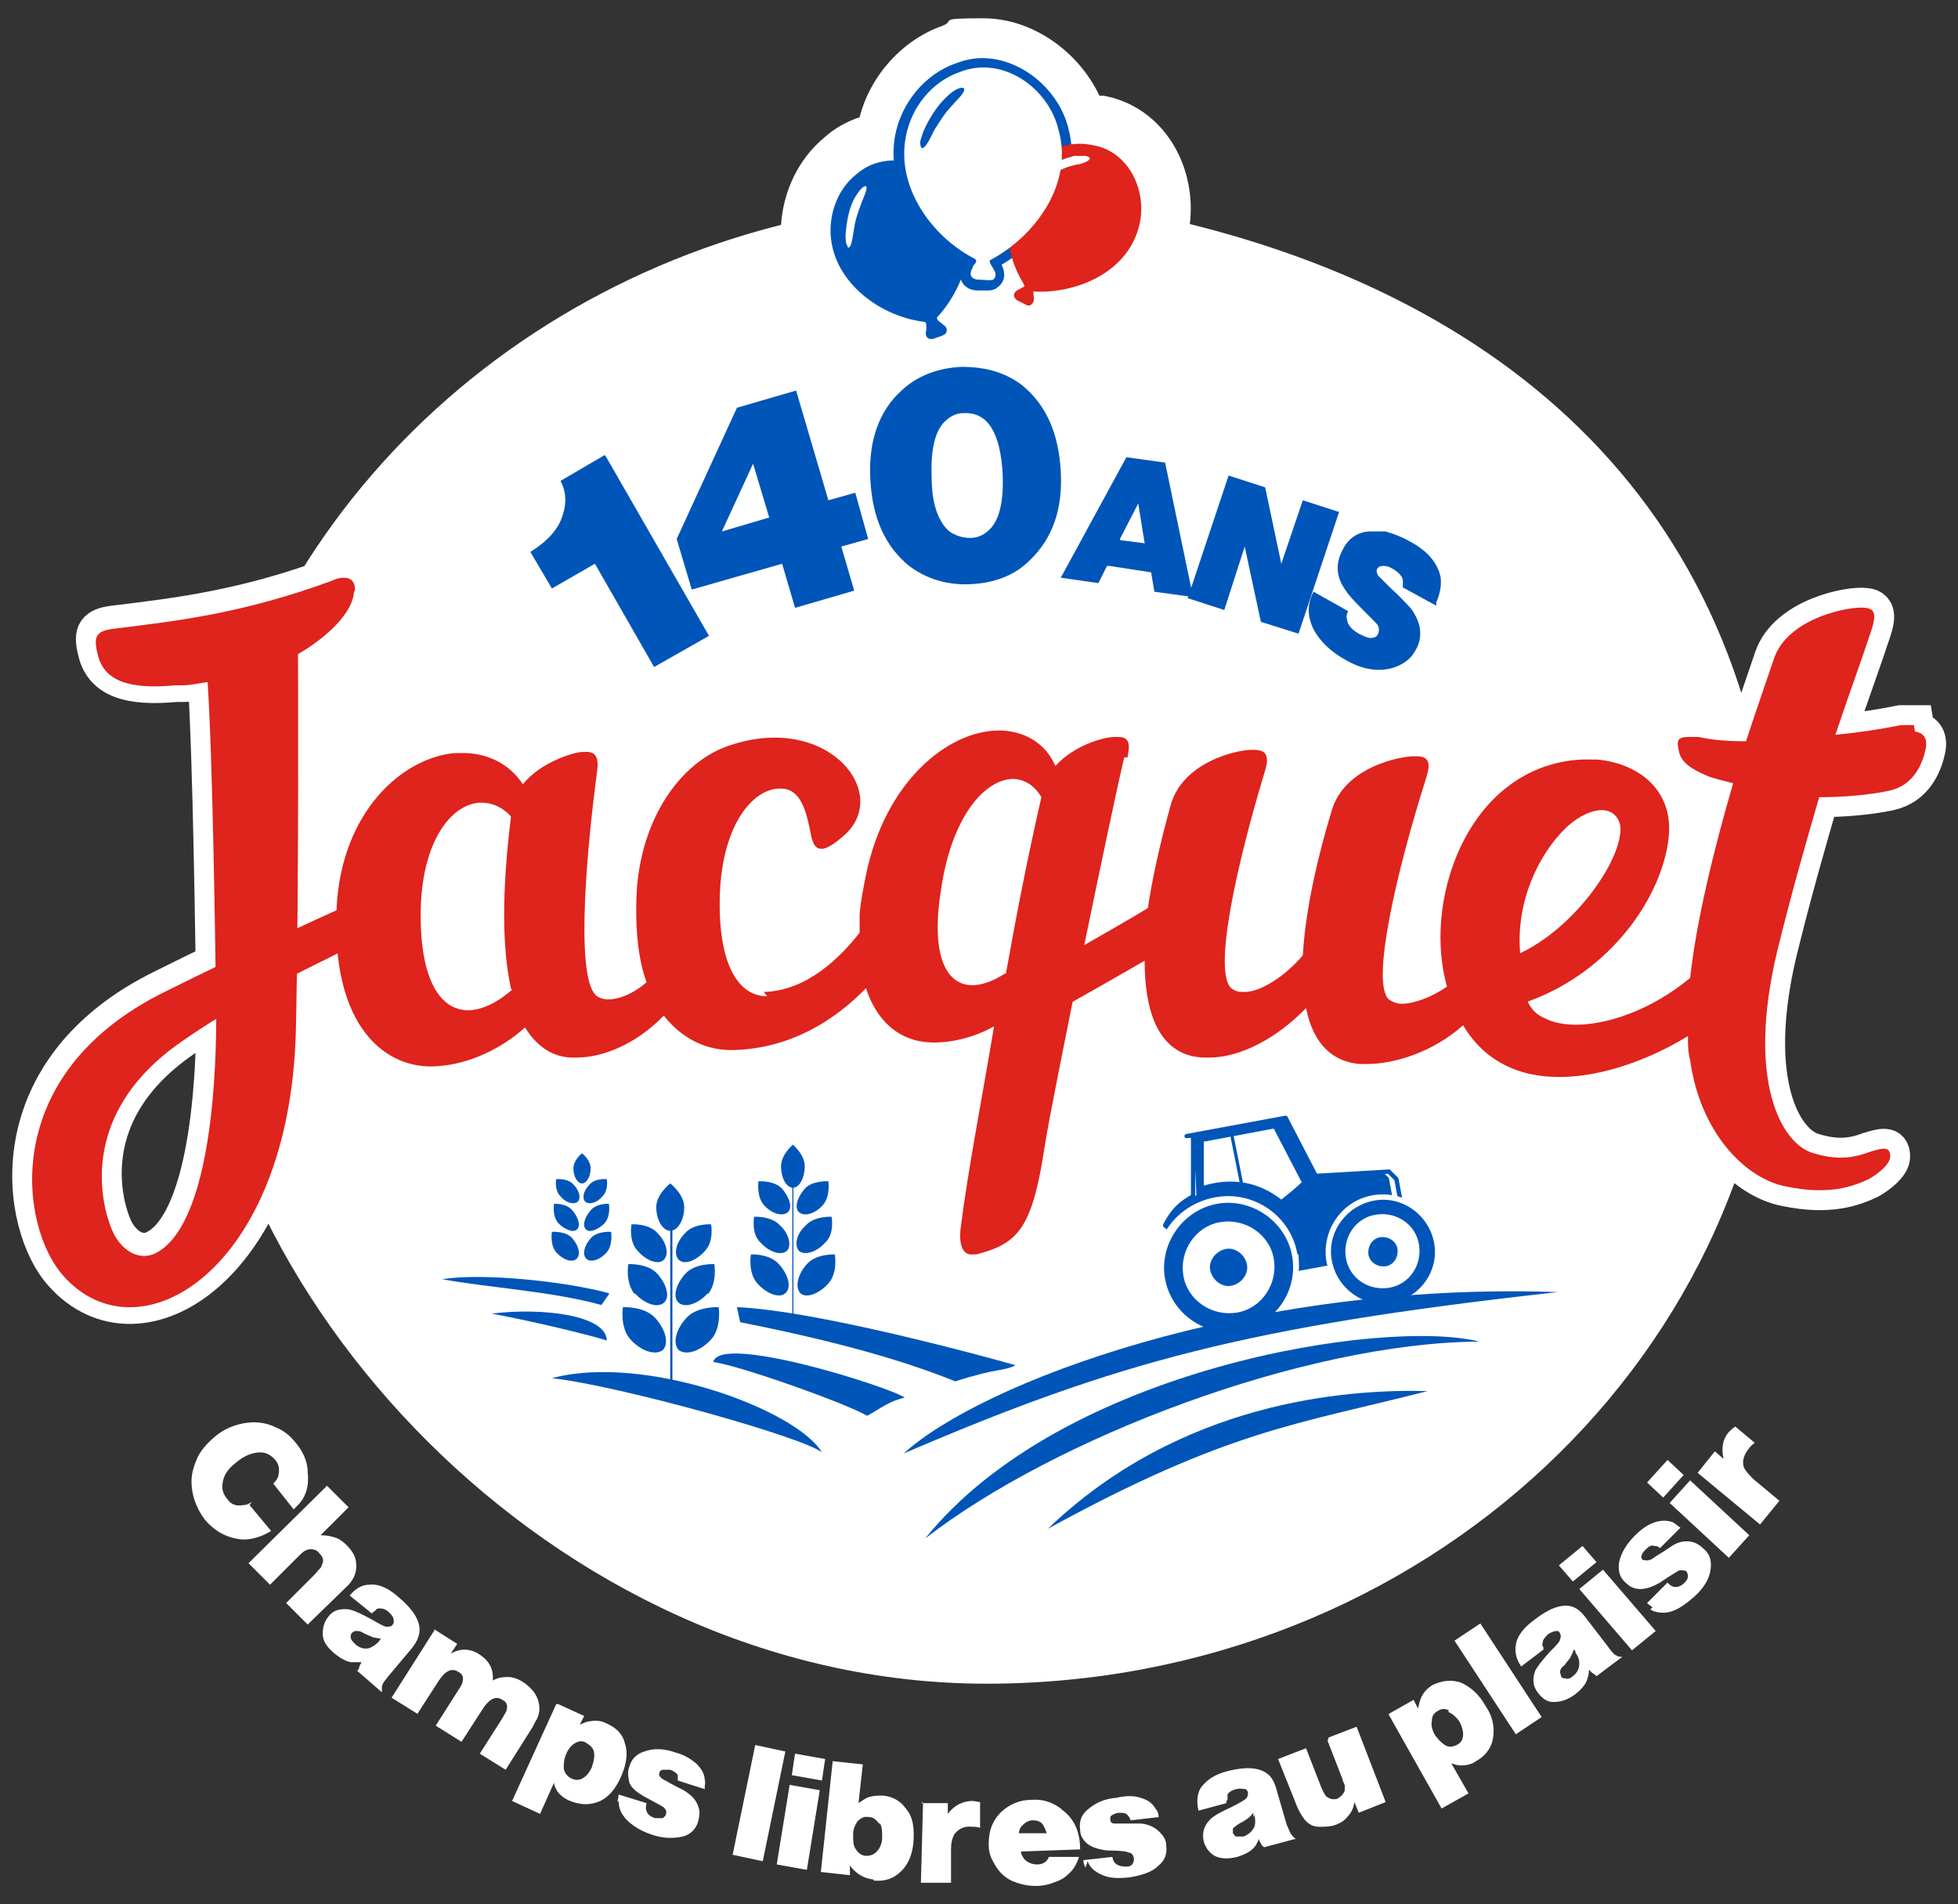<?xml version="1.0" encoding="UTF-8"?>
<svg id="Calque_3" xmlns="http://www.w3.org/2000/svg" version="1.1" viewBox="0 0 182 177" width="182" height="177">
  <rect x="0" y="0" width="182" height="177" fill="#333333" stroke="none"/>
  <!-- Generator: Adobe Illustrator 29.2.1, SVG Export Plug-In . SVG Version: 2.1.0 Build 116)  -->
  <defs>
    <style>
      .st0 {
        fill: #0055b8;
      }

      .st1 {
        fill: #df231d;
      }

      .st2 {
        stroke: #fff;
        stroke-width: 3.7px;
      }

      .st2, .st3, .st4, .st5, .st6, .st7 {
        fill: none;
      }

      .st2, .st3, .st4, .st5, .st7 {
        stroke-miterlimit: 10;
      }

      .st3 {
        stroke-width: .1px;
      }

      .st3, .st4, .st5, .st6, .st7 {
        stroke: #0055b8;
      }

      .st4 {
        stroke-width: .2px;
      }

      .st5 {
        stroke-width: .3px;
      }

      .st8 {
        fill: #fff;
      }

      .st6 {
        stroke-linecap: round;
        stroke-linejoin: round;
        stroke-width: .4px;
      }

      .st7 {
        stroke-width: 0px;
      }
    </style>
  </defs>
  <g id="ballon3">
    <g>
      <path class="st8" d="M110.6,20.8c.3-2.5-.2-5.1-1.5-7.3-1.5-2.5-3.8-4.1-6.5-4.6-.1,0-.2,0-.4,0-2-4.2-6.3-7.2-10.8-7.2s-2.5.2-3.8.7c-3.7,1.3-6.7,4.6-7.7,8.5-1.2.4-2.3,1-3.3,1.9-2.4,2-3.8,5-4,8.1-31.3,7.9-54.4,34.7-54.4,66.6s32.9,69,73.5,69,73.5-30.9,73.5-69-23.2-58.9-54.7-66.7h0Z"/>
      <g>
        <path class="st8" d="M33,54.6c0-.8-.3-1.2-1.1-1.2-.3,0-.7.1-1.1.3-8.2,3-14.2,3.7-19.9,4.4-1.9.2-2.3.6-1.8,2.5.6,2.4,2.9,3.2,7.2,2.8.2,0,.5,0,.7,0,.7,0,1.5-.2,2.3-.3.5,7.9.7,24.3.8,30.8,0,11.8-1.9,20.8-5.9,22.4-1.7.6-3.2-.8-3.8-2.3-.3-.7-4.2-10.1,6.5-17.5,8.5-5.9,16.9-8.9,16.5-9.5-.3-.3.4-3.6-.2-3.5-.3,0-10.7,4.8-17.9,8.4C-.3,99.5,1.9,113.9,5.9,118.3c7,7.9,21-.5,21.6-22.7.3-13.4.2-35.1.2-35.1,2.6-1.5,5.1-3.8,5.2-5.8"/>
        <path class="st2" d="M33,54.6c0-.8-.3-1.2-1.1-1.2-.3,0-.7.1-1.1.3-8.2,3-14.2,3.7-19.9,4.4-1.9.2-2.3.6-1.8,2.5.6,2.4,2.9,3.2,7.2,2.8.2,0,.5,0,.7,0,.7,0,1.5-.2,2.3-.3.5,7.9.7,24.3.8,30.8,0,11.8-1.9,20.8-5.9,22.4-1.7.6-3.2-.8-3.8-2.3-.3-.7-4.2-10.1,6.5-17.5,8.5-5.9,16.9-8.9,16.5-9.5-.3-.3.4-3.6-.2-3.5-.3,0-10.7,4.8-17.9,8.4C-.3,99.5,1.9,113.9,5.9,118.3c7,7.9,21-.5,21.6-22.7.3-13.4.2-35.1.2-35.1,2.6-1.5,5.1-3.8,5.2-5.8h0Z"/>
        <path class="st8" d="M47.6,92c-4.4,3.8-8.5,2.1-8.5-6.9,0-6.8,2.8-10.4,5.6-10.5,1,0,2,.4,2.8,1.3-.9,7.2-.8,12.4,0,16M71.3,92.6c-2.6,0-4.5-2.8-4.4-9,.1-6.5,2.8-10.1,5.4-10.3.1,0,.2,0,.3,0,1.9,0,2.4,2.3,2.8,4.4.2.8.4,1.2,1,1.2.4,0,1.1-.4,2-1.2,4.6-3.9-1.5-11.7-10.9-8.3-4.3,1.6-7.8,6.6-8.3,13.2-.2,3.6.1,6.5.9,8.7-1.6,1.4-3.6,2-4.6,1.3-1.9-1.3-1.2-11.8,0-20.9.2-1.4-.2-1.9-1.2-1.8,0,0-.2,0-.3,0-.9.1-3.8,1-5.4,3-1.3-2-3.5-3-5.9-2.9h-.5c-4.9.5-10.4,5.5-10.9,14.2-.6,11.3,4.6,15.3,9.4,14.9,2.9-.2,5.9-1.6,8.1-3.6,1.3,2.1,3,2.9,4.8,2.8,2.6,0,5.7-1.4,8.1-3.9,1.8,2.3,4.2,3.3,6.6,3.2,6-.2,10.3-3.6,12.8-6.4.1-.1.4-.5.8-1,0-.5-1-4.9-1-4.9-.1.1-.9,1.3-1,1.4-1.8,2.3-4.9,5.4-8.9,5.5"/>
        <path class="st2" d="M47.6,92c-4.4,3.8-8.5,2.1-8.5-6.9,0-6.8,2.8-10.4,5.6-10.5,1,0,2,.4,2.8,1.3-.9,7.2-.8,12.4,0,16h0ZM71.3,92.6c-2.6,0-4.5-2.8-4.4-9,.1-6.5,2.8-10.1,5.4-10.3.1,0,.2,0,.3,0,1.9,0,2.4,2.3,2.8,4.4.2.8.4,1.2,1,1.2.4,0,1.1-.4,2-1.2,4.6-3.9-1.5-11.7-10.9-8.3-4.3,1.6-7.8,6.6-8.3,13.2-.2,3.6.1,6.5.9,8.7-1.6,1.4-3.6,2-4.6,1.3-1.9-1.3-1.2-11.8,0-20.9.2-1.4-.2-1.9-1.2-1.8,0,0-.2,0-.3,0-.9.1-3.8,1-5.4,3-1.3-2-3.5-3-5.9-2.9h-.5c-4.9.5-10.4,5.5-10.9,14.2-.6,11.3,4.6,15.3,9.4,14.9,2.9-.2,5.9-1.6,8.1-3.6,1.3,2.1,3,2.9,4.8,2.8,2.6,0,5.7-1.4,8.1-3.9,1.8,2.3,4.2,3.3,6.6,3.2,6-.2,10.3-3.6,12.8-6.4.1-.1.4-.5.8-1,0-.5-1-4.9-1-4.9-.1.1-.9,1.3-1,1.4-1.8,2.3-4.9,5.4-8.9,5.5h0Z"/>
        <path class="st8" d="M93.4,90.5c-4.2,2.7-7.3.4-5.9-8,1-6.6,4-10,6.6-10.1,1,0,2,.5,2.7,1.7-1.2,5.2-2.3,10.8-3.3,16.4"/>
        <path class="st2" d="M93.4,90.5c-4.2,2.7-7.3.4-5.9-8,1-6.6,4-10,6.6-10.1,1,0,2,.5,2.7,1.7-1.2,5.2-2.3,10.8-3.3,16.4h0Z"/>
        <path class="st8" d="M145.6,76.9c1.2-1.1,2.4-1.6,3.3-1.6,1.1,0,1.9.9,1.7,2.2-.4,3.3-4.6,8.9-9.3,11.1-.4-4.8,1.7-9.2,4.3-11.7M177.9,67.4c0,0-.1,0-.2,0-.3,0-.7,0-1,0-2,.4-4,.7-6.1.9,1-3,2.8-8,3-8.7.6-1.7,1.1-3-.2-3.1-1.4-.2-7.2.9-8.5,4.7-.5,1.5-2.1,6.1-2.6,7.7-1.6,0-3.1-.1-4.4-.4-.2,0-.4,0-.6,0,0,0-.2,0-.3,0-1.1,0-1.2.3-.9,1.5.3,1.1,1.6,1.7,2.8,2.2.6.2,1.4.4,2.2.6-1.8,6.2-3.4,12.7-4,18.1-4.7,3.9-10.5,5.2-13.4,3.8-1-.4-1.4-1-1.7-1.6,7.8-2.8,12.5-9.8,13.1-15.2.5-4.3-2.6-6.9-6.6-7.3-.2,0-.3,0-.5,0-2.5-.1-5.3.6-7.7,2.4-5.3,3.9-7.6,12.3-5.8,18.7-1.4,1-3.1,1.6-4.2,1.6-.5,0-.9-.2-1.2-.4-1.7-1.5.7-11.9,3.5-20.7.4-1.3.2-1.9-.9-1.9,0,0-.2,0-.3,0-1.3,0-6.4,1-7.6,5-1.7,5.6-2.5,10.1-2.7,13.5-1.6,1.9-3.9,3.4-5.4,3.4,0,0-.2,0-.3,0-.3,0-.6-.1-.9-.3-1.8-1.4.4-11.4,3.1-20.3.4-1.3.1-1.9-1-1.9,0,0-.2,0-.3,0-1.3,0-6.4,1.1-7.5,5.2-1,3.6-1.7,6.8-2.1,9.5-1.1.7-5.8,3.4-7.8,4.5l-1,5.2c2.1-1.1,7.1-4,8.5-4.8,0,6.4,2.3,8.9,5.5,9,.2,0,.3,0,.5,0,2.9,0,6.3-1.8,9-4.6.7,3.5,2.6,5,5,5.2.2,0,.4,0,.6,0,2.8,0,6.3-1.2,9-3.6,4.6,7.7,14.9,4.7,20.9,1,0,.8,0,1.5.2,2.2.9,6.7,5.1,11.1,9,11.8,3.9.8,6.1,0,7.6-.7.9-.5,2-1.4,2-2.1,0-1-.7-.8-2-.4-1.6.6-3.1.7-5.1.1-3-.8-6.3-6.7-3.4-18.8,1.3-5.3,2.7-10.2,3.9-14.3,2.3,0,4.6-.2,6.5-.6,2.3-.5,3.1-2.5,3.4-3.9.2-1.1-.3-1.5-1-1.6"/>
        <path class="st2" d="M145.6,76.9c1.2-1.1,2.4-1.6,3.3-1.6,1.1,0,1.9.9,1.7,2.2-.4,3.3-4.6,8.9-9.3,11.1-.4-4.8,1.7-9.2,4.3-11.7ZM177.9,67.4c0,0-.1,0-.2,0-.3,0-.7,0-1,0-2,.4-4,.7-6.1.9,1-3,2.8-8,3-8.7.6-1.7,1.1-3-.2-3.1-1.4-.2-7.2.9-8.5,4.7-.5,1.5-2.1,6.1-2.6,7.7-1.6,0-3.1-.1-4.4-.4-.2,0-.4,0-.6,0,0,0-.2,0-.3,0-1.1,0-1.2.3-.9,1.5.3,1.1,1.6,1.7,2.8,2.2.6.2,1.4.4,2.2.6-1.8,6.2-3.4,12.7-4,18.1-4.7,3.9-10.5,5.2-13.4,3.8-1-.4-1.4-1-1.7-1.6,7.8-2.8,12.5-9.8,13.1-15.2.5-4.3-2.6-6.9-6.6-7.3-.2,0-.3,0-.5,0-2.5-.1-5.3.6-7.7,2.4-5.3,3.9-7.6,12.3-5.8,18.7-1.4,1-3.1,1.6-4.2,1.6-.5,0-.9-.2-1.2-.4-1.7-1.5.7-11.9,3.5-20.7.4-1.3.2-1.9-.9-1.9,0,0-.2,0-.3,0-1.3,0-6.4,1-7.6,5-1.7,5.6-2.5,10.1-2.7,13.5-1.6,1.9-3.9,3.4-5.4,3.4,0,0-.2,0-.3,0-.3,0-.6-.1-.9-.3-1.8-1.4.4-11.4,3.1-20.3.4-1.3.1-1.9-1-1.9,0,0-.2,0-.3,0-1.3,0-6.4,1.1-7.5,5.2-1,3.6-1.7,6.8-2.1,9.5-1.1.7-5.8,3.4-7.8,4.5l-1,5.2c2.1-1.1,7.1-4,8.5-4.8,0,6.4,2.3,8.9,5.5,9,.2,0,.3,0,.5,0,2.9,0,6.3-1.8,9-4.6.7,3.5,2.6,5,5,5.2.2,0,.4,0,.6,0,2.8,0,6.3-1.2,9-3.6,4.6,7.7,14.9,4.7,20.9,1,0,.8,0,1.5.2,2.2.9,6.7,5.1,11.1,9,11.8,3.9.8,6.1,0,7.6-.7.9-.5,2-1.4,2-2.1,0-1-.7-.8-2-.4-1.6.6-3.1.7-5.1.1-3-.8-6.3-6.7-3.4-18.8,1.3-5.3,2.7-10.2,3.9-14.3,2.3,0,4.6-.2,6.5-.6,2.3-.5,3.1-2.5,3.4-3.9.2-1.1-.3-1.5-1-1.6h0Z"/>
        <path class="st1" d="M47.6,92c-4.4,3.8-8.5,2.1-8.5-6.9,0-6.8,2.8-10.4,5.6-10.5,1,0,2,.4,2.8,1.3-.9,7.2-.8,12.4,0,16M71.3,92.6c-2.6,0-4.5-2.8-4.4-9,.1-6.5,2.8-10.1,5.4-10.3.1,0,.2,0,.3,0,1.9,0,2.4,2.3,2.8,4.4.2.8.4,1.2,1,1.2.4,0,1.1-.4,2-1.2,4.6-3.9-1.5-11.7-10.9-8.3-4.3,1.6-7.8,6.6-8.3,13.2-.2,3.6.1,6.5.9,8.7-1.6,1.4-3.6,2-4.6,1.3-1.9-1.3-1.2-11.8,0-20.9.2-1.4-.2-1.9-1.2-1.8,0,0-.2,0-.3,0-.9.1-3.8,1-5.4,3-1.3-2-3.5-3-5.9-2.9h-.5c-4.9.5-10.4,5.5-10.9,14.2-.6,11.3,4.6,15.3,9.4,14.9,2.9-.2,5.9-1.6,8.1-3.6,1.3,2.1,3,2.9,4.8,2.8,2.6,0,5.7-1.4,8.1-3.9,1.8,2.3,4.2,3.3,6.6,3.2,6-.2,10.3-3.6,12.8-6.4.1-.1.4-.5.8-1,0-.5-1-4.9-1-4.9-.1.1-.9,1.3-1,1.4-1.8,2.3-4.9,5.4-8.9,5.5"/>
        <path class="st1" d="M33,54.9c0-.8-.3-1.2-1.1-1.2-.3,0-.7.1-1.1.3-8.2,3-14.2,3.7-19.9,4.4-1.9.2-2.3.6-1.8,2.5.6,2.4,2.9,3.2,7.2,2.8.2,0,.5,0,.7,0,.7,0,1.5-.2,2.3-.3.5,7.9.7,24.3.8,30.8,0,11.8-1.9,20.8-5.9,22.4-1.7.6-3.2-.8-3.8-2.3-.3-.7-4.2-10.1,6.5-17.5,8.5-5.9,16.9-8.9,16.5-9.5-.3-.3.4-3.6-.2-3.5-.3,0-10.7,4.8-17.9,8.4C-.3,99.9,1.9,114.2,5.9,118.6c7,7.9,21-.5,21.6-22.7.3-13.4.2-35.1.2-35.1,2.6-1.5,5.1-3.8,5.2-5.8"/>
        <path class="st1" d="M93.4,90.5c-4.2,2.7-7.3.4-5.9-8,1-6.6,4-10,6.6-10.1,1,0,2,.5,2.7,1.7-1.2,5.2-2.3,10.8-3.3,16.4M104.8,70.4c.3-1.4.1-1.9-.9-1.9,0,0-.2,0-.3,0-.9,0-3.7.7-5.5,2.7-.9-2.1-2.8-3.2-5-3.3-.1,0-.3,0-.4,0-4.6.1-10.4,4.7-12.2,13.4-.3,1.4-.6,3.2-.6,3.9,0,1.2,0,3.9.2,5.2,1,4.7,3.7,6.5,6.7,6.5,1.8,0,3.8-.5,5.6-1.5-1.1,6.6-2.4,13.2-3.1,18.7-.2,1.6.2,2.6,1.1,2.5.3,0,.5,0,.7-.1,3.7-1,4.9-2.7,6-9.9.7-4.6,6.4-32.1,7.4-36.2"/>
        <path class="st1" d="M145.6,76.9c1.2-1.1,2.4-1.6,3.3-1.6,1.1,0,1.9.9,1.7,2.2-.4,3.3-4.6,8.9-9.3,11.1-.4-4.8,1.7-9.2,4.3-11.7M177.9,67.4c0,0-.1,0-.2,0-.3,0-.7,0-1,0-2,.4-4,.7-6.1.9,1-3,2.8-8,3-8.7.6-1.7,1.1-3-.2-3.1-1.4-.2-7.2.9-8.5,4.7-.5,1.5-2.1,6.1-2.6,7.7-1.6,0-3.1-.1-4.4-.4-.2,0-.4,0-.6,0,0,0-.2,0-.3,0-1.1,0-1.2.3-.9,1.5.3,1.1,1.6,1.7,2.8,2.2.6.2,1.4.4,2.2.6-1.8,6.2-3.4,12.7-4,18.1-4.7,3.9-10.5,5.2-13.4,3.8-1-.4-1.4-1-1.7-1.6,7.8-2.8,12.5-9.8,13.1-15.2.5-4.3-2.6-6.9-6.6-7.3-.2,0-.3,0-.5,0-2.5-.1-5.3.6-7.7,2.4-5.3,3.9-7.6,12.3-5.8,18.7-1.4,1-3.1,1.6-4.2,1.6-.5,0-.9-.2-1.2-.4-1.7-1.5.7-11.9,3.5-20.7.4-1.3.2-1.9-.9-1.9,0,0-.2,0-.3,0-1.3,0-6.4,1-7.6,5-1.7,5.6-2.5,10.1-2.7,13.5-1.6,1.9-3.9,3.4-5.4,3.4,0,0-.2,0-.3,0-.3,0-.6-.1-.9-.3-1.8-1.4.4-11.4,3.1-20.3.4-1.3.1-1.9-1-1.9,0,0-.2,0-.3,0-1.3,0-6.4,1.1-7.5,5.2-1,3.6-1.7,6.8-2.1,9.5-1.1.7-5.8,3.4-7.8,4.5l-1,5.2c2.1-1.1,7.1-4,8.5-4.8,0,6.4,2.3,8.9,5.5,9,.2,0,.3,0,.5,0,2.9,0,6.3-1.8,9-4.6.7,3.5,2.6,5,5,5.2.2,0,.4,0,.6,0,2.8,0,6.3-1.2,9-3.6,4.6,7.7,14.9,4.7,20.9,1,0,.8,0,1.5.2,2.2.9,6.7,5.1,11.1,9,11.8,3.9.8,6.1,0,7.6-.7.9-.5,2-1.4,2-2.1,0-1-.7-.8-2-.4-1.6.6-3.1.7-5.1.1-3-.8-6.3-6.7-3.4-18.8,1.3-5.3,2.7-10.2,3.9-14.3,2.3,0,4.6-.2,6.5-.6,2.3-.5,3.1-2.5,3.4-3.9.2-1.1-.3-1.5-1-1.6"/>
        <path class="st0" d="M63.6,112.2c0,1.2-.6,2.2-1.3,2.2s-1.3-1-1.3-2.2,1.3-2.2,1.3-2.2c0,0,1.3,1,1.3,2.2"/>
        <path class="st0" d="M65.5,116.3c-.8.9-1.9,1.3-2.4.8-.5-.5-.3-1.6.6-2.5.8-.9,2.4-.8,2.4-.8,0,0,.3,1.6-.6,2.5"/>
        <path class="st0" d="M59.3,116.3c.8.9,1.9,1.3,2.4.8.5-.5.3-1.6-.6-2.5-.8-.9-2.4-.8-2.4-.8,0,0-.3,1.6.6,2.5"/>
        <path class="st0" d="M65.8,120.2c-.9,1-2.1,1.4-2.7.9-.6-.5-.3-1.7.6-2.7.9-1,2.7-.9,2.7-.9,0,0,.3,1.7-.6,2.8"/>
        <path class="st0" d="M59,120.2c.9,1,2.1,1.4,2.7.9.6-.5.3-1.7-.6-2.7-.9-1-2.7-.9-2.7-.9,0,0-.3,1.7.6,2.8"/>
        <path class="st0" d="M66.1,124.5c-1,1.1-2.3,1.5-3,1-.6-.6-.3-1.9.7-3,1-1.1,3-1,3-1,0,0,.3,1.9-.7,3"/>
        <path class="st0" d="M58.6,124.5c1,1.1,2.3,1.5,3,1,.6-.6.3-1.9-.7-3-1-1.1-3-1-3-1,0,0-.3,1.9.7,3"/>
      </g>
      <line class="st4" x1="62.4" y1="113.6" x2="62.4" y2="130"/>
      <g>
        <path class="st0" d="M54.9,108.6c0,.8-.4,1.4-.8,1.4s-.8-.6-.8-1.4.8-1.4.8-1.4c0,0,.8.6.8,1.4"/>
        <path class="st0" d="M56,111.2c-.5.6-1.2.8-1.6.5-.3-.3-.2-1,.4-1.6.5-.6,1.6-.5,1.6-.5,0,0,.2,1-.4,1.6"/>
        <path class="st0" d="M52.1,111.2c.5.6,1.2.8,1.6.5.3-.3.2-1-.4-1.6-.5-.6-1.6-.5-1.6-.5,0,0-.2,1,.4,1.6"/>
        <path class="st0" d="M56.2,113.7c-.6.6-1.4.9-1.7.6-.4-.3-.2-1.1.4-1.8s1.7-.6,1.7-.6c0,0,.2,1.1-.4,1.8"/>
        <path class="st0" d="M51.9,113.7c.6.6,1.4.9,1.7.6.4-.3.2-1.1-.4-1.8s-1.7-.6-1.7-.6c0,0-.2,1.1.4,1.8"/>
        <path class="st0" d="M56.4,116.4c-.6.7-1.5,1-1.9.6-.4-.4-.2-1.2.4-1.9s1.9-.6,1.9-.6c0,0,.2,1.2-.4,1.9"/>
        <path class="st0" d="M51.7,116.4c.6.7,1.5,1,1.9.6.4-.4.2-1.2-.4-1.9s-1.9-.6-1.9-.6c0,0-.2,1.2.4,1.9"/>
      </g>
      <line class="st7" x1="54.1" y1="109.4" x2="54.1" y2="119.9"/>
      <g>
        <path class="st0" d="M74.8,108.4c0,1.1-.5,2-1.1,2s-1.1-.9-1.1-2,1.1-2,1.1-2c0,0,1.1.9,1.1,2"/>
        <path class="st0" d="M76.5,112c-.7.8-1.7,1.1-2.2.7-.5-.4-.2-1.4.5-2.2s2.2-.7,2.2-.7c0,0,.2,1.4-.5,2.2"/>
        <path class="st0" d="M71,112c.7.8,1.7,1.1,2.2.7.5-.4.2-1.4-.5-2.2s-2.2-.7-2.2-.7c0,0-.2,1.4.5,2.2"/>
        <path class="st0" d="M76.7,115.5c-.8.9-1.9,1.2-2.4.8-.5-.5-.3-1.6.6-2.4.8-.9,2.4-.8,2.4-.8,0,0,.3,1.6-.6,2.4"/>
        <path class="st0" d="M70.7,115.5c.8.9,1.9,1.2,2.4.8s.3-1.6-.6-2.4c-.8-.9-2.4-.8-2.4-.8,0,0-.3,1.6.6,2.4"/>
        <path class="st0" d="M77,119.3c-.9,1-2.1,1.4-2.6.9s-.3-1.7.6-2.7c.9-1,2.6-.9,2.6-.9,0,0,.3,1.7-.6,2.7"/>
        <path class="st0" d="M70.4,119.3c.9,1,2.1,1.4,2.6.9.6-.5.3-1.7-.6-2.7-.9-1-2.6-.9-2.6-.9,0,0-.3,1.7.6,2.7"/>
      </g>
      <line class="st3" x1="73.7" y1="108.8" x2="73.7" y2="123.4"/>
      <g>
        <path class="st0" d="M84,135.1c19.8-8.5,31.9-11.8,60.8-15-29-1-53.7,8.5-60.8,15"/>
        <path class="st0" d="M86,143c12.1-9.4,35.3-18.2,51.5-18.3-8.8-2.2-38.7,2.4-51.5,18.3"/>
        <path class="st0" d="M68.8,122.9c9.1,1.8,15.3,3.6,20,5.5,4-1.3,4.4-.9,5.6-1.5-3.5-1-18.7-5.1-25.9-5.4l.3,1.4h0Z"/>
        <path class="st0" d="M56.6,120.2c-4.1-1.1-11.7-1.9-15.5-1.3,4.3.8,10.1,1.1,14.8,2.4l.7-1Z"/>
        <path class="st0" d="M45.7,122.1c4.3.8,9.5,2.1,10.7,2.5,0-2.3-5.8-3.1-10.7-2.5"/>
        <path class="st0" d="M66.3,126.6c.6-2.7,16.3,2.3,17.8,3.3-1.6.4-2.2,1-3.5,1.7-1.8-1.1-11.9-4.7-14.3-5"/>
        <path class="st0" d="M51.3,128.1c6.3.7,23.4,5.5,25.1,6.9-2.4-4-16.5-9.2-25.1-6.9"/>
      </g>
      <rect class="st0" x="115.4" y="115" width="12.5" height="3" transform="translate(-19 23.8) rotate(-10.4)"/>
      <g>
        <path class="st0" d="M110.9,105.9s.3,4,.3,5.2c-.9.5-2.2,1.2-3,2.7,1.2,1,2.8,2.1,2.8,2.1h19.3c0,.1-1.2-6.4-1.2-6.4l-.7-.7-6.3.4-2.8-5.4-9.2,1.7"/>
        <path class="st6" d="M110.9,105.9s0,4,0,5.3c-.9.5-1.8,1.1-2.6,2.7,1.2,1,2.8,2.1,2.8,2.1h19.9c0,0-1.2-6.4-1.2-6.4l-.7-.7-6.8.4-2.8-5.4-9.2,1.7"/>
        <path class="st8" d="M120.7,116.6c0,.5.1,1.1,0,1.6-.2,3-13.2-2.3-12.5-3.5.9-1.7,2.6-3,4.7-3.4,3.6-.7,7.1,1.7,7.7,5.3"/>
        <path class="st0" d="M120.1,116.7c.6,3.3-1.6,6.4-4.8,7-3.3.6-6.4-1.6-7-4.8s1.6-6.4,4.8-7,6.4,1.6,7,4.8"/>
        <path class="st8" d="M118.4,117c.4,2.3-1.1,4.6-3.4,5-2.3.4-4.6-1.1-5-3.4-.4-2.3,1.1-4.6,3.4-5,2.3-.4,4.6,1.1,5,3.4"/>
        <path class="st0" d="M115.9,117.5c.2.9-.5,1.8-1.4,2s-1.8-.5-2-1.4c-.2-.9.5-1.8,1.4-2s1.8.5,2,1.4"/>
        <path class="st8" d="M133.8,115.4c0,.4,0,.7,0,1.1,0,2.5-9.3,4.2-10.2,1.9-.1-.3-.2-.7-.3-1.1-.5-2.9,1.4-5.7,4.3-6.2,2.9-.5,5.7,1.4,6.2,4.3"/>
        <path class="st0" d="M133.3,115.5c.5,2.6-1.3,5.1-3.9,5.6-2.6.5-5.1-1.3-5.6-3.9-.5-2.6,1.3-5.1,3.9-5.6s5.1,1.3,5.6,3.9"/>
        <path class="st8" d="M131.9,115.7c.3,1.9-.9,3.7-2.8,4-1.9.3-3.7-.9-4-2.8-.3-1.9.9-3.7,2.8-4,1.9-.3,3.7.9,4,2.8"/>
        <path class="st0" d="M129.9,116.1c.1.8-.4,1.5-1.1,1.6-.8.1-1.5-.4-1.6-1.1-.1-.8.4-1.5,1.1-1.6.8-.1,1.5.4,1.6,1.1"/>
        <path class="st8" d="M112,106.1l6.4-1.2,2.6,5s-1.1,1-1.9,1.6c-1.4-1.1-3.8-2.3-7.2-1.3v-4.1s0,0,0,0Z"/>
      </g>
      <line class="st5" x1="115.5" y1="110.5" x2="114.4" y2="105"/>
      <path class="st0" d="M97.4,142.1c16.8-9.2,23.2-9.7,35.3-12.8-7.7-.2-23,1-35.3,12.8"/>
      <path class="st0" d="M85.6,13.7c.4.4,1.1-1.4,1.3-1.7.5-.8,1-1.6,1.7-2.3.2-.3,1.2-1.1,1-1.5-.4-.2-1.2.4-1.5.7-1,.9-1.8,2.2-2.3,3.4-.1.4-.4.9-.2,1.3h0s0,0,0,0Z"/>
      <path class="st0" d="M90.9,27c-.7,0-1.2-.3-1.5-.8-.2-.5-.2-1.1.1-1.6-3.8-2.2-7.2-7-6.3-12,.6-3.1,2.8-5.7,5.6-6.7.8-.3,1.6-.5,2.5-.5,3.6,0,7.1,2.9,8,6.5,1.4,5.2-1.9,10.2-6.2,12.7,0,0,0,0,0,0,.2.4.3.9.2,1.3-.1.4-.4.7-.7.9-.3.2-.6.2-1,.2h-.5s0,0,0,0c0,0-.1,0-.2,0h0Z"/>
      <path class="st1" d="M96.1,27c-.1.2,0,.5,0,.8,0,.3-.2.6-.5.6-.2,0-.6-.3-.9-.4-.6-.3-.6-.8,0-1.1.1,0,.3-.2.4-.2.2-.1.1-.2,0-.4-1.9-3.1-2.2-7.8.4-10.7,1.5-1.7,3.9-2.6,6.1-2.1,3.5.6,5.2,4.6,4.2,7.8-1.2,4.1-5.8,6-9.7,5.8h0s0,0,0,0ZM96.1,16.8c.1.4,1.4-.5,1.7-.6.7-.4,1.4-.7,2.2-.9.3,0,1.3-.3,1.3-.6-.2-.3-1-.2-1.4-.2-1.1.2-2.2.8-3.1,1.4-.3.2-.7.5-.7.8h0s0,0,0,0Z"/>
      <path class="st0" d="M87.1,29.6c0,.2.4.4.6.6.3.2.4.5.2.8-.2.2-.6.3-.9.4-.6.3-1.1,0-.9-.7,0-.1,0-.3,0-.5,0-.2-.1-.3-.3-.3-3.8-.5-7.8-3.3-8.5-7.3-.4-2.3.4-4.9,2.3-6.4,2.7-2.4,7.2-1.2,9.1,1.6,2.6,3.6,1.2,8.7-1.6,11.7h0s0,0,0,0ZM78.8,23c.4.2.5-1.5.6-1.8.1-.8.4-1.6.7-2.4.1-.3.6-1.3.4-1.5-.4,0-.8.7-1,1-.6,1-.8,2.3-.9,3.5,0,.4,0,.9.2,1.1h0s0,0,0,0Z"/>
      <path class="st8" d="M92,24.3c0,.2.3.6.4.8.2.3.2.7-.1.9-.3.1-.8,0-1.2,0-.8,0-1.1-.4-.7-1.1,0-.2.2-.3.3-.5.1-.2,0-.3-.2-.4-4-2.1-7.2-6.7-6.3-11.3.5-2.7,2.4-5.1,5-6,4-1.6,8.3,1.5,9.2,5.4,1.4,5-2.2,9.9-6.4,12.1h0s0,0,0,0ZM85.6,13.7c.4.4,1.1-1.4,1.3-1.7.5-.8,1-1.6,1.7-2.3.2-.3,1.2-1.1,1-1.5-.4-.2-1.2.4-1.5.7-1,.9-1.8,2.2-2.3,3.4-.1.4-.4.9-.2,1.3h0s0,0,0,0Z"/>
      <path class="st8" d="M96.1,16.8c.1.4,1.4-.5,1.7-.6.7-.4,1.4-.7,2.2-.9.3,0,1.3-.3,1.3-.6-.2-.3-1-.2-1.4-.2-1.1.2-2.2.8-3.1,1.4-.3.2-.7.5-.7.8h0s0,0,0,0Z"/>
      <g>
        <path class="st0" d="M56.3,42.4l9.6,16.7-5.1,2.9-5.5-9.6-4,2.3-2-3.4c1.6-1,2.6-2.1,3-3.4.4-1.2.3-2.3-.2-3.2l4.1-2.4h0Z"/>
        <path class="st0" d="M78.2,50.8l1.2,4.1-5.5,1.6-1.2-4.1-8.4,2.4-1.4-4.7,5.6-12.2,5.5-1.6,3,10.2,2.5-.7,1.2,4.3-2.5.7h0ZM71.5,48.1l-1.5-5-2.9,6.3,4.4-1.3h0Z"/>
        <path class="st0" d="M89.4,34.1c2.2,0,4,.5,5.6,1.7,2.2,1.8,3.4,4.4,3.6,8,.2,3.6-.8,6.3-2.9,8.3-1.4,1.4-3.3,2.1-5.5,2.2-2.2.1-4.1-.5-5.7-1.7-2.2-1.8-3.4-4.4-3.6-8-.2-3.6.8-6.4,2.9-8.3,1.5-1.4,3.4-2.1,5.6-2.2h0ZM89.5,38.4c-.6,0-1.2.3-1.7.8-.9.9-1.3,2.6-1.2,5.2,0,2,.4,3.4,1.1,4.4.3.4.6.7,1.1.9.4.2.9.3,1.4.3.7,0,1.3-.3,1.8-.8.9-.9,1.3-2.6,1.2-5.1-.2-3.9-1.4-5.8-3.6-5.7h0Z"/>
        <path class="st0" d="M102.9,52.6l-.8,1.6-3.5-.5,6.1-11.2,3.6.5,2.6,12.5-3.6-.5-.3-1.8-3.9-.6h0ZM104.1,50.2l2.3.3-.6-3.7-1.7,3.3h0Z"/>
        <path class="st0" d="M124.5,47.5l-3.8,11.4-3.5-1.1-1.5-7-1.9,5.9-3.4-1.1,3.8-11.4,3.4,1.1,1.5,7.1,2-5.9,3.4,1.1h0Z"/>
        <path class="st0" d="M133.5,56.3l-3.1-1.7c0-.3,0-.5,0-.6,0-.4-.4-.8-.9-1.1-.3-.2-.6-.3-.9-.3-.3,0-.5.1-.6.3-.1.2,0,.4.1.6.1.1.5.5,1.1,1.1,1,.9,1.6,1.6,1.9,1.9,1,1.3,1.2,2.7.5,3.9-.4.8-1.1,1.3-1.9,1.6-1.4.5-3,.3-4.7-.7-1.4-.8-2.3-1.7-2.9-2.8-.6-1.2-.6-2.4,0-3.5l3.2,1.8c-.1.3-.2.5-.1.7,0,.5.4,1,1.1,1.4.4.2.8.4,1.1.4.3,0,.6-.1.7-.4.1-.2.1-.5,0-.7,0-.1-.3-.4-.7-.8-1.2-1.2-2-2-2.3-2.5-.9-1.2-1-2.5-.3-3.8.5-1,1.3-1.6,2.4-1.7.6,0,1.1,0,1.6,0,.7.2,1.5.5,2.2.9,1.7.9,2.6,2,2.9,3.3.1.7,0,1.5-.4,2.4h0Z"/>
      </g>
    </g>
  </g>
  <path class="st8" d="M157.8,136.9l5.8,4.8,1.8-2.2-2.4-2c-.4-.4-.7-.7-.9-1.1-.2-.6,0-1.2.5-1.8.1-.2.3-.3.5-.5l-1.8-1.5c-.3.2-.5.4-.6.5-.6.7-.7,1.5-.5,2.5l-.8-.7-1.6,2h0ZM153.1,137.8l1.5,1.4,1.9-2.1-1.5-1.4-1.9,2.1ZM155.2,139.7l5.5,5.1,1.9-2.1-5.5-5.1-1.9,2.1ZM153.4,149.6c.5.3,1.2.4,1.9.2.7-.2,1.4-.7,2.2-1.4.9-.8,1.4-1.7,1.5-2.5.1-.7,0-1.4-.6-1.9-.3-.3-.7-.6-1.2-.7-.6-.1-1.2,0-1.8.4-.3.2-.7.5-1.4.9-.3.2-.5.4-.7.4-.2.1-.4,0-.6,0-.1-.1-.2-.3-.1-.4,0-.2.2-.4.4-.6.3-.3.5-.4.8-.3.1,0,.3,0,.5.2l1.9-1.9c-.3-.2-.5-.4-.7-.5-.5-.2-1.1-.2-1.7,0-.6.2-1.2.6-1.8,1.2-.8.8-1.3,1.6-1.5,2.5-.1.7,0,1.4.6,1.9.4.4.8.6,1.4.6.5,0,1.1-.2,1.8-.6,1-.7,1.6-1,1.7-1.1.3-.1.5,0,.7,0,.1.1.2.3.2.5,0,.2-.1.4-.3.6-.5.5-1.1.6-1.6,0l-1.9,1.9c.2.2.4.3.5.4M144.9,145.5l1.3,1.5,2.2-1.8-1.3-1.5-2.2,1.8ZM146.8,147.7l4.9,5.7,2.2-1.8-4.9-5.7-2.2,1.8h0ZM146.4,153.6c.3.3.4.7.4,1,0,.5-.2.9-.6,1.2-.2.2-.5.3-.7.2-.2,0-.3,0-.4-.2,0-.1-.1-.3-.1-.4s.1-.4.4-.6c.3-.4.5-.6.6-.8.1-.2.2-.4.3-.7l.2.3h0ZM143.5,153.2c-.1-.2-.2-.3-.1-.5,0-.3.2-.5.5-.8.3-.2.6-.3.8-.3.1,0,.2,0,.3.2.1.2.1.4,0,.6,0,.2-.4.6-1,1.2-.7.8-1.1,1.3-1.3,1.7-.3.8-.2,1.5.3,2.1.4.5.8.8,1.4.8.7,0,1.3-.2,2-.7.5-.4.9-.8,1.1-1.3.1-.3.2-.6.2-1,0,0,.2.2.3.3.2.1.3.2.4.3l2.4-1.8c-.2,0-.4,0-.5-.1-.3-.1-.5-.4-.8-.8l-2-2.6c-.5-.7-1-1.1-1.5-1.2-.9-.2-2,.2-3.3,1.2-1.1.8-1.7,1.6-1.8,2.4-.1.6,0,1.3.5,2l2.1-1.6s0,0-.1-.1M135.2,152.5l5.7,8.7,2.4-1.6-5.7-8.7-2.4,1.6ZM134.6,159.1c.4.2.8.5,1.1,1,.2.4.3.8.3,1.1,0,.5-.2.8-.6,1-.4.2-.8.2-1.1,0-.3-.2-.6-.5-.9-.9-.3-.5-.4-1-.3-1.4,0-.4.2-.7.6-.9.3-.2.7-.2,1,0M129.1,159.4l4.9,8.7,2.5-1.4-1.6-2.8c.3.1.6.2.9.2.5,0,1-.1,1.4-.4.9-.5,1.5-1.3,1.6-2.3.1-.8,0-1.8-.7-2.8-.6-1.1-1.4-1.8-2.3-2.2-.9-.3-1.7-.2-2.6.2-.5.3-.9.7-1.1,1.2-.1.2-.2.6-.3,1l-.4-.8-2.3,1.3h0ZM123.4,161.8l1.4,3.6c0,.2.2.4.2.6,0,.1,0,.3,0,.4-.1.4-.4.6-.7.8-.4.1-.7,0-1-.2-.1-.1-.3-.4-.5-.9l-1.4-3.6-2.6,1,1.6,4c.2.6.5,1.1.7,1.4.4.6.9.9,1.5.9.5,0,1.1,0,1.6-.2.5-.2.8-.4,1.1-.8.3-.3.5-.7.6-1.3l.4,1,2.5-1-2.7-7-2.6,1h0ZM116.6,168.7c.1.4.1.8,0,1.1-.2.4-.5.7-1,.9-.3,0-.5,0-.7,0-.1,0-.2-.2-.3-.3,0-.2,0-.3,0-.4s.3-.3.6-.5c.4-.2.7-.4.8-.5.2-.1.3-.3.5-.5v.4c0,0,0,0,0,0ZM114.1,167.3c0-.2,0-.4,0-.5.1-.2.4-.4.8-.5.4-.1.7,0,.9,0,0,0,.2.2.2.3,0,.2,0,.4-.2.6-.1.1-.6.4-1.4.8-.9.4-1.6.8-1.9,1.1-.6.6-.8,1.3-.6,2.1.2.6.5,1,1,1.3.6.3,1.3.3,2.1.1.6-.2,1.1-.4,1.5-.8.2-.2.4-.5.5-.9,0,0,0,.2.2.4,0,.2.2.3.3.4l3-.8c-.2,0-.3-.2-.4-.3-.2-.2-.3-.6-.5-1l-.9-3.1c-.2-.8-.5-1.4-1-1.7-.7-.5-1.9-.6-3.5-.2-1.3.3-2.1.9-2.6,1.6-.3.5-.4,1.2-.2,2.1l2.6-.7c0,0,0-.1,0-.2M101.1,173c.2.6.7,1,1.4,1.3.7.3,1.5.3,2.5.2,1.2-.2,2.1-.5,2.7-1.1.6-.5.8-1.1.7-1.9,0-.5-.3-.9-.6-1.2-.4-.4-.9-.7-1.7-.8-.3,0-.9,0-1.7,0-.4,0-.6,0-.8,0-.3,0-.4-.2-.4-.4,0-.2,0-.3.2-.4.2-.1.4-.2.6-.2.4,0,.6,0,.8.2,0,0,.2.2.3.5l2.6-.3c0-.4-.2-.7-.3-.8-.3-.5-.7-.8-1.4-1-.6-.2-1.3-.2-2.2,0-1.2.1-2,.5-2.7,1.1-.6.5-.8,1.1-.7,1.9,0,.5.3,1,.7,1.3.4.3,1,.5,1.8.6,1.2,0,1.9.1,2,.2.3,0,.4.2.5.5,0,.2,0,.3-.1.5-.1.2-.3.3-.6.3-.7,0-1.2-.2-1.3-.9l-2.7.3c0,.3.1.5.2.7M94.7,170.5c0-.3.1-.6.3-.8.3-.3.6-.5,1-.5.4,0,.8.1,1,.5.1.2.2.4.3.7h-2.6c0,0,0,0,0,0ZM98.6,168.1c-.8-.6-1.7-.9-2.8-.8-1,0-1.9.4-2.6,1-.9.8-1.3,1.8-1.3,3.1,0,.6.1,1.1.4,1.6.4.8.9,1.4,1.7,1.8.7.3,1.4.5,2.3.5.5,0,1.1-.1,1.6-.3.6-.2,1-.4,1.4-.8.5-.4.8-1,1-1.6h-2.8c-.2.5-.6.7-1.1.7-.5,0-.9-.2-1.2-.5-.1-.2-.3-.4-.3-.7l5.5-.2c0-1.7-.6-2.9-1.7-3.7M85.8,167.5l-.2,7.5h2.8c0,0,0-3.1,0-3.1,0-.6.1-1,.3-1.4.4-.5.9-.8,1.7-.7.2,0,.5,0,.7.1v-2.4c-.2,0-.5-.1-.7-.1-.9,0-1.7.4-2.3,1.2v-1s-2.5,0-2.5,0h0ZM81.8,169.5c.2.3.2.8.2,1.3,0,.5-.2,1-.5,1.3-.3.3-.6.4-1,.4-.4,0-.8-.3-1-.7-.2-.3-.2-.7-.2-1.3,0-.5.2-.9.4-1.2.3-.3.6-.5,1.1-.4.4,0,.7.3.9.6M81.2,174.8c1.1.1,1.9-.2,2.6-.9.6-.6,1-1.5,1.1-2.6.1-1.3,0-2.4-.7-3.2-.5-.7-1.2-1.1-2.1-1.2-.5,0-1,0-1.5.2-.2.1-.5.3-.8.5l.4-3.6-2.8-.3-1.1,10.3,2.7.3v-.9c.6.8,1.3,1.2,2.2,1.3M73.9,163l-.3,2,2.8.5.3-2-2.8-.5h0ZM73.4,165.9l-1.2,7.4,2.8.5,1.2-7.4-2.8-.5h0ZM70.2,162.2l-2.1,10.2,2.8.6,2.1-10.2-2.8-.6ZM57.5,167.4c0,.6.2,1.2.8,1.8.5.5,1.3,1,2.2,1.3,1.1.4,2.1.4,3,.2.7-.2,1.2-.7,1.4-1.4.1-.5.2-.9,0-1.4-.2-.6-.6-1-1.2-1.4-.3-.2-.8-.4-1.5-.8-.3-.2-.6-.3-.7-.4-.2-.2-.3-.3-.2-.5,0-.2.2-.3.3-.3.2,0,.4,0,.7,0,.3.1.6.3.7.5,0,.1,0,.3,0,.5l2.5.8c0-.4.1-.7,0-.9,0-.5-.3-1-.8-1.5-.5-.4-1.1-.8-1.9-1-1.1-.4-2.1-.4-2.9-.1-.7.2-1.2.7-1.4,1.4-.2.5-.1,1,0,1.5.2.5.7.9,1.4,1.3,1.1.6,1.7.9,1.8,1,.2.2.3.4.2.6,0,.2-.2.3-.3.4-.2,0-.4,0-.7,0-.7-.2-1-.7-.8-1.4l-2.6-.8c0,.3-.1.5-.1.7M55.2,162.8c.1.4,0,.9-.2,1.5-.2.4-.4.7-.7.9-.4.3-.8.3-1.2.1-.4-.2-.6-.5-.7-.9,0-.4,0-.8.2-1.3.2-.5.5-.9.9-1.1.3-.2.7-.2,1,0,.3.2.6.4.7.8M51.7,158.4l-4.1,9,2.6,1.2,1.3-2.9c0,.3.2.6.3.8.3.4.7.7,1.2.9,1,.4,1.9.4,2.8,0,.8-.4,1.4-1.1,1.9-2.2.5-1.1.7-2.2.4-3.1-.2-.9-.8-1.5-1.7-1.9-.6-.3-1.1-.3-1.6-.2-.3,0-.6.2-.9.3l.4-.8-2.4-1.1h0ZM40.4,151.5l-4,6.3,2.4,1.5,2-3.1c.6-.9,1.2-1.2,1.8-.8.4.2.5.5.4.9,0,.2-.2.5-.4.8l-2.1,3.3,2.4,1.5,2-3.1c.6-.9,1.2-1.2,1.8-.8.4.2.5.5.4.9,0,.2-.2.4-.4.8l-2.1,3.3,2.4,1.5,2.4-3.8c.2-.3.3-.6.5-.9.3-.6.3-1.2.1-1.8-.2-.6-.6-1.1-1.3-1.6-.6-.4-1.2-.6-1.9-.5-.3,0-.6.1-1,.3.1-1-.3-1.8-1.2-2.4-.9-.6-1.8-.6-2.7-.1l.6-.9-2.2-1.4h0ZM35.2,152.6c-.3.3-.6.5-.9.6-.4.1-.9,0-1.3-.4-.2-.2-.4-.4-.4-.6,0-.2,0-.3.1-.4.1-.1.2-.2.4-.2.2,0,.4,0,.7.2.4.2.7.3.9.4.2,0,.4.1.7.1l-.2.3h0ZM34.9,149.7c.1-.2.3-.2.4-.2.3,0,.6.1.9.4s.4.5.4.8c0,.1,0,.2-.1.3-.1.2-.3.2-.6.2-.2,0-.7-.3-1.4-.7-.9-.5-1.6-.8-2-.9-.8-.1-1.5,0-2,.7-.4.5-.5,1-.5,1.6,0,.7.5,1.3,1.1,1.8.5.4,1,.7,1.5.8.3,0,.6,0,1,0,0,0-.1.2-.2.4,0,.2-.1.3-.2.4l2.3,2c0-.2,0-.4,0-.5,0-.3.3-.6.6-1l2.1-2.5c.5-.6.8-1.2.8-1.8,0-.9-.6-1.9-1.9-3-1-.9-1.9-1.3-2.8-1.2-.6,0-1.2.3-1.8,1l2.1,1.7c0,0,0,0,0-.1M30.5,138l-7.4,7.3,2,2,2.8-2.8c.4-.4.7-.5,1-.5s.6.1.8.4c.4.4.4.7.2,1.1,0,.2-.3.4-.6.8l-2.7,2.7,2,2,3.5-3.4c.8-.7,1.1-1.5,1-2.3,0-.6-.4-1.2-.9-1.7-.3-.3-.7-.6-1.1-.7-.3-.1-.7-.2-1.3-.2l2.6-2.6-2-2ZM23.4,139.6c-.3.2-.5.3-.8.3-.6.1-1.1,0-1.5-.6-.4-.5-.5-.9-.4-1.5.1-.7.5-1.3,1.3-1.9.7-.6,1.5-.9,2.2-.9.5,0,.9.2,1.3.6.4.4.5.9.4,1.4,0,.3-.2.6-.5.9l1.9,2.4c.3-.3.6-.6.8-.9.5-.8.6-1.6.5-2.6,0-1-.5-2-1.2-2.8-.5-.6-1-1-1.7-1.3-1-.5-2-.6-3.1-.4-1,.2-1.9.6-2.7,1.3-.7.6-1.3,1.3-1.6,2-.3.7-.5,1.4-.5,2.1,0,1.2.4,2.4,1.2,3.5,1,1.2,2.2,1.8,3.6,1.9.9,0,1.8-.3,2.6-.8l-2-2.4h0Z"/>
</svg>